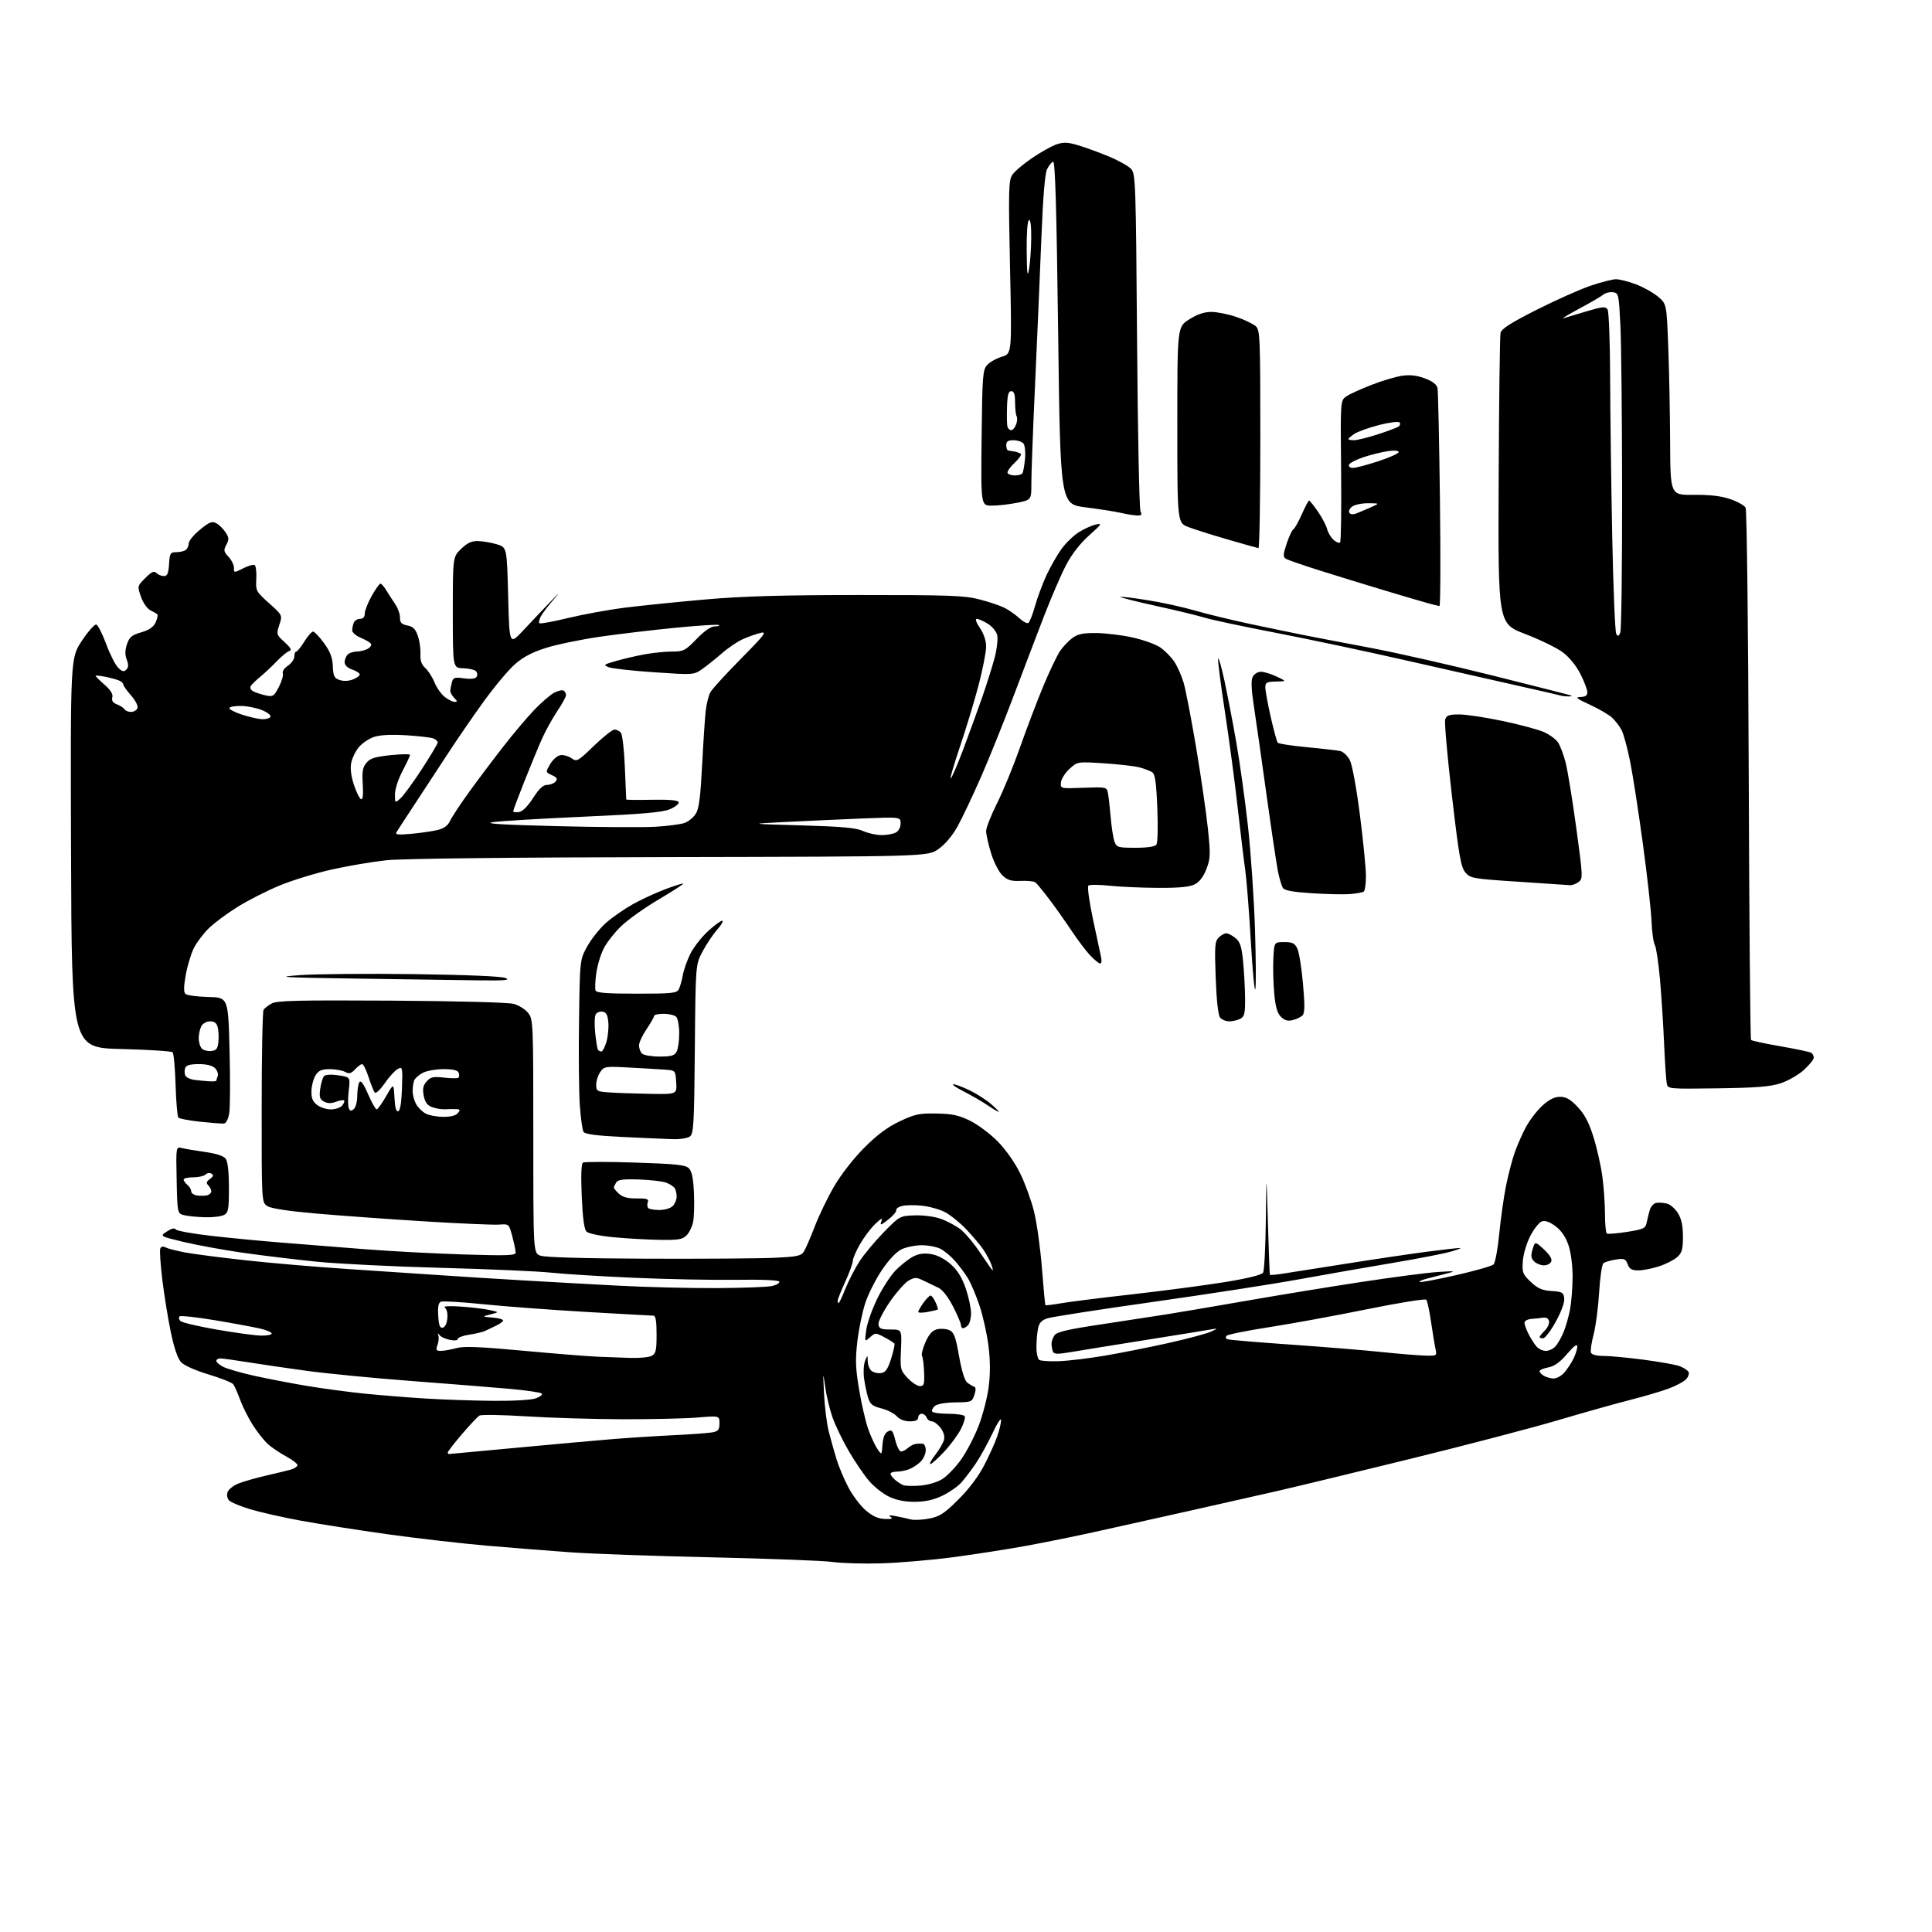 <?xml version="1.0" encoding="UTF-8" standalone="no"?>
<svg 
  version="1.1" 
  xmlns="http://www.w3.org/2000/svg" 
  xmlns:xlink="http://www.w3.org/1999/xlink" 
  xmlns:svg="http://www.w3.org/2000/svg"
  xmlns:rdf="http://www.w3.org/1999/02/22-rdf-syntax-ns#"
  xmlns:cc="http://creativecommons.org/ns#"
  xmlns:dc="http://purl.org/dc/elements/1.1/"
  viewBox="0 0 768 768"
  width="768"
  height="768"
>
<style>svg {background-color: white; }</style>"
<path stroke="none" fill="black" fill-rule="evenodd" d="M350.50,621.45C343.35,621.66 334.57,621.42 331.00,620.91C327.43,620.40 306.05,619.58 283.50,619.08C260.95,618.58 235.53,617.68 227.00,617.08C218.47,616.47 203.40,615.28 193.50,614.43C183.60,613.57 165.82,611.53 154.00,609.88C142.18,608.22 126.63,605.79 119.47,604.47C112.30,603.15 103.30,601.11 99.47,599.95C95.63,598.78 91.89,597.24 91.15,596.52C90.36,595.77 90.06,594.37 90.43,593.20C90.79,592.10 92.75,590.52 94.79,589.71C96.83,588.90 101.88,587.46 106.00,586.52C110.12,585.57 114.51,584.51 115.75,584.15C116.99,583.79 118.11,583.05 118.25,582.50C118.39,581.96 116.38,580.36 113.79,578.96C111.19,577.56 107.87,575.31 106.40,573.96C104.93,572.61 102.28,569.25 100.52,566.50C98.76,563.75 96.49,559.25 95.48,556.50C94.48,553.75 93.23,550.94 92.72,550.26C92.20,549.58 87.79,547.83 82.93,546.37C77.75,544.82 73.22,542.80 72.00,541.50C70.63,540.04 69.22,535.91 67.87,529.39C66.74,523.95 65.23,514.59 64.51,508.58C63.78,502.57 63.42,497.07 63.70,496.35C64.03,495.49 64.77,495.32 65.85,495.88C66.76,496.34 70.20,497.23 73.50,497.85C76.80,498.48 87.60,499.88 97.50,500.97C107.40,502.07 125.85,503.64 138.50,504.47C151.15,505.30 167.80,506.41 175.50,506.94C183.20,507.47 197.60,508.37 207.50,508.95C217.40,509.53 234.50,510.48 245.50,511.06C256.50,511.65 274.05,512.09 284.50,512.04C294.95,511.99 304.98,511.63 306.80,511.23C308.61,510.83 309.96,510.05 309.80,509.50C309.61,508.87 303.17,508.59 292.50,508.74C283.15,508.87 264.93,508.51 252.00,507.94C239.07,507.38 224.22,506.46 219.00,505.90C213.78,505.34 194.20,504.48 175.50,503.99C156.80,503.50 134.53,502.40 126.00,501.55C117.47,500.69 104.19,499.09 96.48,497.98C88.77,496.87 78.19,494.94 72.98,493.69C63.50,491.41 63.50,491.41 66.34,489.54C68.18,488.32 69.40,488.03 69.84,488.71C70.20,489.28 76.80,490.47 84.50,491.33C92.20,492.20 104.80,493.40 112.50,494.00C120.20,494.61 134.60,495.75 144.50,496.54C154.40,497.33 172.06,498.28 183.75,498.65C201.69,499.21 205.00,499.10 204.98,497.91C204.97,497.13 204.37,494.25 203.65,491.50C202.33,486.50 202.33,486.50 198.36,486.80C196.18,486.96 182.94,486.39 168.95,485.52C154.95,484.66 135.63,483.27 126.01,482.43C114.51,481.43 107.74,480.40 106.26,479.43C104.00,477.95 104.00,477.95 104.02,440.23C104.02,419.48 104.36,402.00 104.77,401.40C105.17,400.79 106.62,399.67 108.00,398.90C110.06,397.75 118.41,397.55 155.47,397.77C181.45,397.93 202.02,398.47 204.17,399.05C206.22,399.60 208.82,401.22 209.95,402.66C211.95,405.21 212.00,406.38 212.00,451.66C212.00,498.05 212.00,498.05 214.75,499.12C216.52,499.81 231.61,500.25 257.00,500.35C278.73,500.43 301.40,500.28 307.39,500.01C316.89,499.58 318.43,499.26 319.55,497.51C320.26,496.40 322.21,491.90 323.90,487.50C325.58,483.10 329.07,475.90 331.64,471.50C334.34,466.88 339.37,460.43 343.54,456.25C348.67,451.11 352.77,448.05 357.64,445.75C363.69,442.88 365.41,442.52 372.27,442.64C378.51,442.75 381.13,443.32 385.62,445.51C388.69,447.02 393.63,450.71 396.60,453.73C399.79,456.98 403.43,462.14 405.50,466.36C407.43,470.29 409.91,477.08 411.01,481.46C412.12,485.83 413.54,495.96 414.17,503.96C414.80,511.96 415.42,518.64 415.55,518.81C415.68,518.98 418.43,518.66 421.65,518.09C424.87,517.52 437.72,515.90 450.20,514.50C462.69,513.09 479.27,510.90 487.04,509.63C496.03,508.17 501.51,506.81 502.08,505.91C502.57,505.14 503.07,495.73 503.19,485.00C503.42,465.50 503.42,465.50 504.01,486.00C504.34,497.27 504.69,506.62 504.80,506.76C504.91,506.91 506.91,506.75 509.25,506.41C511.59,506.07 522.95,504.28 534.50,502.44C546.05,500.60 560.88,498.40 567.46,497.55C574.04,496.70 579.89,496.04 580.46,496.09C581.03,496.14 579.25,496.82 576.50,497.60C573.75,498.38 563.40,500.38 553.50,502.05C543.60,503.71 526.89,506.64 516.37,508.55C505.85,510.47 479.75,514.51 458.37,517.53C436.99,520.55 418.09,523.49 416.37,524.05C414.01,524.82 413.08,525.84 412.62,528.16C412.28,529.86 412.00,533.19 412.00,535.57C412.00,537.94 412.52,540.21 413.16,540.60C413.81,541.00 417.29,541.22 420.91,541.09C424.54,540.97 432.68,539.99 439.00,538.93C445.32,537.86 456.75,535.60 464.38,533.89C472.02,532.19 479.67,530.14 481.38,529.35C484.00,528.13 484.10,527.98 482.00,528.37C480.62,528.63 469.15,530.49 456.50,532.50C443.85,534.51 430.25,536.70 426.28,537.38C420.24,538.40 418.97,538.37 418.53,537.22C418.24,536.46 418.00,535.06 418.00,534.11C418.00,533.16 418.56,531.63 419.25,530.71C420.17,529.47 424.81,528.39 437.00,526.57C446.07,525.21 458.00,523.38 463.50,522.51C469.00,521.63 483.62,519.15 496.00,516.99C508.38,514.83 528.62,511.51 541.00,509.63C553.38,507.74 567.10,505.94 571.50,505.64C578.28,505.18 578.89,505.26 575.50,506.14C573.30,506.72 569.77,507.63 567.65,508.16C565.53,508.69 564.01,509.35 564.28,509.61C564.54,509.87 571.00,508.67 578.63,506.94C586.26,505.20 593.04,503.27 593.70,502.64C594.36,502.01 595.38,496.55 595.97,490.50C596.56,484.45 597.75,475.97 598.61,471.66C599.46,467.35 601.01,461.37 602.04,458.37C603.08,455.37 605.15,450.66 606.65,447.90C608.15,445.15 611.09,441.34 613.19,439.45C615.84,437.05 617.97,436.00 620.16,436.00C622.53,436.00 624.25,436.98 627.11,439.99C629.86,442.89 631.59,446.13 633.37,451.79C634.73,456.07 636.32,463.08 636.92,467.36C637.51,471.64 638.00,478.46 638.00,482.51C638.00,486.57 638.35,490.10 638.77,490.36C639.19,490.62 642.81,490.32 646.81,489.69C653.38,488.65 654.12,488.30 654.57,486.02C654.85,484.64 655.40,482.38 655.81,481.01C656.21,479.64 657.36,478.36 658.35,478.17C659.34,477.98 661.26,478.10 662.61,478.44C663.96,478.78 665.95,480.50 667.03,482.28C668.41,484.54 668.99,487.30 669.00,491.58C669.00,496.61 668.61,498.00 666.75,499.69C665.51,500.81 662.28,502.47 659.57,503.36C656.86,504.26 653.14,505.00 651.30,505.00C648.67,505.00 647.75,504.48 647.02,502.56C646.20,500.39 645.66,500.18 642.30,500.69C640.21,501.02 638.01,501.66 637.40,502.13C636.80,502.61 636.02,507.83 635.68,513.75C635.33,519.66 634.35,527.17 633.49,530.44C632.63,533.70 632.16,536.96 632.43,537.69C632.75,538.50 634.64,539.00 637.42,539.00C639.88,539.00 647.08,539.68 653.41,540.51C659.74,541.34 666.16,542.49 667.69,543.07C669.21,543.65 670.78,544.65 671.18,545.29C671.57,545.93 671.19,547.24 670.31,548.21C669.44,549.17 666.33,550.86 663.39,551.95C660.46,553.05 653.51,555.10 647.96,556.51C642.40,557.92 629.45,561.56 619.18,564.60C608.90,567.64 582.50,574.55 560.50,579.95C538.50,585.36 514.42,591.17 507.00,592.87C499.57,594.57 483.60,598.17 471.50,600.88C459.40,603.58 443.20,607.20 435.50,608.90C427.80,610.61 415.43,613.12 408.00,614.48C400.57,615.84 387.52,617.87 379.00,619.00C370.48,620.13 357.65,621.23 350.50,621.45zM369.39,603.65C373.59,602.82 375.38,601.65 380.97,596.08C385.12,591.96 388.95,586.89 391.22,582.50C393.21,578.65 395.55,573.48 396.41,571.00C397.27,568.52 397.96,565.60 397.95,564.50C397.94,563.40 396.41,565.73 394.56,569.69C392.70,573.64 389.73,579.04 387.94,581.69C386.16,584.33 383.53,587.79 382.10,589.38C380.67,590.96 377.25,593.32 374.50,594.62C371.01,596.27 367.71,596.98 363.57,596.99C359.58,597.00 356.22,596.32 353.32,594.91C350.95,593.76 347.41,590.97 345.47,588.69C343.52,586.42 339.93,581.14 337.47,576.95C335.02,572.77 332.08,566.68 330.93,563.42C329.79,560.16 328.46,554.58 327.98,551.00C327.18,545.10 327.14,545.38 327.56,554.00C327.82,559.23 328.66,565.98 329.43,569.00C330.20,572.02 331.59,576.98 332.51,580.00C333.43,583.02 335.58,588.12 337.28,591.33C338.97,594.53 342.07,598.62 344.17,600.41C346.88,602.73 349.07,603.71 351.74,603.81C354.50,603.91 355.10,603.69 354.00,602.97C352.96,602.30 353.57,602.21 356.00,602.67C357.93,603.03 360.61,603.62 361.97,603.98C363.32,604.33 366.67,604.19 369.39,603.65zM365.77,590.55C368.79,590.32 372.53,589.22 374.52,587.99C376.44,586.80 379.80,583.33 381.98,580.28C384.17,577.23 387.33,571.17 389.01,566.82C390.69,562.47 392.50,555.46 393.03,551.24C393.69,546.09 393.66,540.78 392.94,535.04C392.36,530.34 390.75,523.12 389.37,519.00C387.98,514.88 385.89,509.95 384.72,508.05C383.55,506.16 381.27,503.10 379.65,501.25C378.03,499.41 375.44,497.25 373.90,496.45C372.36,495.65 369.01,495.00 366.45,495.00C363.89,495.00 360.29,495.72 358.44,496.59C356.34,497.59 353.41,500.67 350.59,504.84C348.12,508.50 345.15,514.39 343.98,517.92C342.82,521.45 341.39,528.31 340.82,533.16C339.96,540.42 340.08,543.82 341.48,552.24C342.42,557.89 344.03,564.92 345.06,567.88C346.09,570.84 347.74,574.44 348.72,575.88C350.50,578.50 350.50,578.50 350.81,574.25C351.02,571.38 351.71,569.69 352.94,569.03C354.54,568.18 354.92,568.63 355.90,572.52C356.52,574.99 357.55,577.00 358.19,577.00C358.82,577.00 360.05,576.37 360.92,575.59C361.79,574.81 363.18,574.09 364.00,573.97C364.82,573.86 366.06,573.82 366.75,573.88C367.44,573.95 368.00,575.12 368.00,576.50C368.00,577.88 367.08,579.92 365.96,581.04C364.84,582.16 362.78,583.51 361.39,584.04C360.01,584.57 357.77,585.00 356.43,585.00C355.10,585.00 354.00,585.38 354.00,585.85C354.00,586.31 354.79,587.38 355.75,588.21C356.71,589.05 358.18,590.01 359.00,590.35C359.82,590.69 362.87,590.78 365.77,590.55zM369.82,582.00C369.32,582.00 370.22,580.31 371.83,578.25C373.44,576.19 374.99,573.49 375.28,572.26C375.60,570.89 375.04,569.05 373.83,567.51C372.74,566.13 371.20,565.00 370.40,565.00C369.59,565.00 368.68,564.33 368.36,563.50C368.05,562.67 367.16,562.00 366.39,562.00C365.63,562.00 365.00,562.67 365.00,563.50C365.00,564.53 363.96,565.00 361.65,565.00C359.56,565.00 357.62,564.24 356.47,562.97C355.46,561.85 352.71,560.45 350.36,559.86C346.84,558.97 345.91,558.23 345.10,555.64C344.55,553.91 343.83,550.48 343.49,548.00C343.14,545.52 343.32,542.38 343.87,541.00C344.87,538.50 344.87,538.50 344.94,541.13C344.97,542.57 345.65,544.29 346.44,544.95C347.24,545.61 348.93,546.01 350.19,545.83C352.01,545.57 352.87,544.34 354.23,540.11C355.17,537.15 355.77,534.45 355.56,534.11C355.34,533.78 353.55,532.64 351.58,531.59C348.06,529.72 347.97,529.72 345.85,531.59C343.70,533.50 343.70,533.50 344.34,528.72C344.68,526.09 346.66,520.47 348.73,516.22C350.80,511.98 354.16,506.84 356.19,504.81C358.23,502.77 361.31,500.37 363.04,499.48C365.27,498.33 367.35,498.05 370.21,498.53C372.72,498.96 375.66,500.50 378.04,502.66C380.70,505.06 382.47,507.94 383.92,512.24C385.07,515.62 386.00,520.01 386.00,521.99C386.00,523.98 385.46,526.14 384.80,526.80C384.14,527.46 383.24,528.00 382.80,528.00C382.36,528.00 382.00,527.44 382.00,526.75C382.00,526.06 380.58,522.72 378.84,519.33C376.91,515.58 374.66,512.69 373.09,511.94C371.66,511.27 369.03,510.00 367.22,509.12C364.28,507.68 363.68,507.67 361.22,509.04C359.73,509.88 356.35,513.70 353.71,517.52C351.03,521.43 349.05,525.36 349.21,526.49C349.45,528.16 350.26,528.50 354.00,528.50C358.50,528.50 358.50,528.50 358.15,536.54C357.81,544.30 357.90,544.69 360.80,547.79C362.45,549.55 364.65,551.00 365.68,551.00C367.31,551.00 367.53,550.29 367.35,545.51C367.23,542.50 366.86,539.58 366.52,539.03C366.18,538.47 366.79,536.01 367.88,533.55C369.29,530.35 370.61,528.89 372.50,528.41C373.96,528.05 376.15,528.20 377.37,528.76C379.23,529.61 379.87,531.30 381.25,539.12C382.34,545.26 383.49,548.88 384.60,549.69C385.52,550.37 386.74,551.08 387.29,551.26C387.96,551.49 387.97,552.58 387.33,554.50C386.40,557.30 386.13,557.40 379.81,557.47C375.89,557.51 372.61,558.08 371.64,558.88C370.75,559.62 370.27,560.63 370.57,561.11C370.87,561.60 373.76,562.00 377.00,562.00C380.24,562.00 383.15,562.43 383.48,562.97C383.81,563.50 383.12,565.81 381.95,568.11C380.77,570.40 377.77,574.47 375.27,577.14C372.77,579.81 370.32,582.00 369.82,582.00zM178.44,578.00C178.69,578.00 190.72,576.88 205.19,575.52C219.66,574.16 236.90,572.61 243.50,572.07C250.10,571.54 261.12,570.83 268.00,570.50C274.88,570.17 281.74,569.66 283.25,569.37C285.53,568.93 286.00,568.32 286.00,565.80C286.00,562.76 286.00,562.76 277.26,563.49C272.46,563.89 259.07,564.20 247.51,564.17C235.96,564.14 218.73,563.62 209.22,563.02C199.72,562.42 191.34,562.28 190.60,562.71C189.85,563.15 186.72,566.48 183.62,570.11C180.53,573.75 178.00,577.01 178.00,577.36C178.00,577.71 178.20,578.00 178.44,578.00zM195.60,556.85C203.86,556.94 211.04,556.53 212.93,555.88C214.70,555.26 215.78,554.39 215.33,553.95C214.87,553.51 209.10,552.66 202.50,552.08C195.90,551.49 178.35,550.09 163.50,548.96C148.65,547.84 129.97,546.02 122.00,544.94C114.03,543.85 103.39,542.29 98.38,541.48C93.36,540.67 88.52,540.00 87.63,540.00C86.73,540.00 86.00,540.44 86.00,540.97C86.00,541.51 87.24,542.58 88.75,543.35C90.26,544.12 95.78,545.71 101.00,546.88C106.22,548.04 115.67,549.86 122.00,550.92C128.32,551.98 138.68,553.36 145.00,554.00C151.32,554.63 162.12,555.50 169.00,555.93C175.88,556.36 187.85,556.77 195.60,556.85zM617.58,547.97C618.72,547.99 620.58,546.99 621.71,545.75C622.84,544.51 624.49,542.06 625.38,540.30C626.27,538.54 627.00,536.29 626.99,535.30C626.99,534.04 625.77,534.92 622.95,538.21C620.09,541.54 617.89,543.12 615.45,543.57C613.55,543.93 612.00,544.60 612.00,545.06C612.00,545.52 612.79,546.36 613.75,546.92C614.71,547.48 616.43,547.95 617.58,547.97zM250.82,539.80C254.29,539.91 258.00,539.53 259.07,538.96C260.71,538.08 261.00,536.82 261.00,530.46C261.00,525.16 260.64,523.00 259.75,522.99C259.06,522.99 247.03,522.32 233.00,521.51C218.97,520.69 200.58,519.32 192.12,518.45C183.67,517.59 176.11,517.13 175.32,517.43C174.29,517.83 173.98,519.37 174.20,523.01C174.43,526.85 174.86,527.98 176.00,527.77C176.90,527.60 177.63,526.13 177.82,524.10C178.02,522.08 177.61,520.34 176.82,519.80C176.00,519.23 178.34,519.07 183.00,519.38C187.12,519.65 192.30,520.26 194.50,520.73C198.50,521.59 198.50,521.59 195.00,522.49C191.50,523.38 191.50,523.38 195.75,523.75C198.09,523.95 200.00,524.46 200.00,524.89C200.00,525.31 198.76,526.24 197.25,526.95C195.74,527.65 193.78,528.59 192.90,529.03C192.02,529.47 189.20,530.15 186.65,530.53C184.09,530.91 182.00,531.68 182.00,532.24C182.00,532.84 180.71,532.99 178.80,532.61C177.04,532.26 175.21,531.41 174.72,530.73C174.09,529.84 173.97,529.91 174.28,531.00C174.52,531.83 174.34,533.51 173.88,534.75C173.18,536.66 173.39,537.00 175.27,536.99C176.50,536.99 179.24,536.50 181.38,535.91C184.36,535.08 190.50,535.32 207.88,536.93C220.32,538.08 233.65,539.15 237.50,539.31C241.35,539.48 247.34,539.70 250.82,539.80zM566.37,538.87C571.18,539.00 571.23,538.97 570.63,536.25C570.30,534.74 569.51,529.90 568.87,525.50C568.23,521.10 567.37,517.12 566.96,516.65C566.55,516.19 555.92,517.90 543.35,520.46C530.78,523.01 513.31,526.21 504.53,527.57C495.75,528.93 488.14,530.46 487.62,530.98C487.02,531.58 487.19,532.10 488.08,532.40C488.86,532.65 500.07,533.59 513.00,534.49C525.92,535.39 542.12,536.71 549.00,537.43C555.88,538.15 563.69,538.79 566.37,538.87zM614.50,537.00C615.70,537.00 617.42,536.20 618.31,535.21C619.20,534.23 620.63,531.73 621.50,529.66C622.36,527.59 623.53,523.55 624.09,520.70C624.64,517.84 625.11,512.01 625.13,507.75C625.15,503.17 624.49,497.98 623.52,495.07C622.43,491.78 620.75,489.28 618.43,487.51C616.11,485.75 614.31,485.09 612.96,485.51C611.86,485.86 609.77,488.48 608.31,491.32C606.81,494.25 605.52,498.63 605.34,501.39C605.04,505.87 605.31,506.56 608.52,509.59C611.30,512.20 613.01,512.95 616.76,513.20C621.04,513.47 621.53,513.76 621.80,516.12C621.99,517.71 620.67,521.34 618.46,525.37C616.46,529.02 614.18,532.00 613.41,532.00C612.63,532.00 612.00,531.77 612.00,531.50C612.00,531.23 612.93,530.07 614.06,528.94C615.20,527.80 615.97,526.12 615.77,525.19C615.56,524.16 614.66,523.61 613.46,523.79C612.38,523.96 610.26,524.18 608.75,524.29C607.24,524.41 606.00,525.08 606.00,525.80C606.00,526.51 606.73,528.54 607.62,530.30C608.51,532.06 609.93,534.29 610.78,535.25C611.62,536.21 613.30,537.00 614.50,537.00zM103.75,530.92C106.09,530.97 108.00,530.60 108.00,530.12C108.00,529.63 106.09,528.77 103.75,528.21C101.41,527.64 93.34,526.14 85.80,524.87C78.27,523.60 71.77,522.89 71.37,523.30C70.96,523.70 71.13,524.53 71.73,525.13C72.33,525.73 78.82,527.26 86.16,528.53C93.50,529.81 101.41,530.88 103.75,530.92zM368.75,521.52C366.69,521.91 365.00,521.90 365.00,521.52C365.00,521.13 365.93,519.50 367.07,517.90C368.21,516.31 369.48,515.00 369.91,515.00C370.33,515.00 371.22,516.18 371.88,517.63C372.54,519.08 372.95,520.39 372.79,520.54C372.63,520.69 370.81,521.14 368.75,521.52zM333.38,518.00C333.59,518.00 334.81,515.41 336.08,512.25C337.35,509.09 339.84,504.25 341.60,501.50C343.36,498.75 347.70,493.54 351.23,489.92C357.62,483.38 357.70,483.34 363.58,483.13C366.95,483.01 371.41,483.59 373.93,484.48C376.37,485.34 379.88,487.20 381.73,488.61C383.59,490.02 387.17,494.29 389.70,498.09C392.23,501.89 394.44,505.00 394.62,505.00C394.80,505.00 394.50,503.82 393.95,502.37C393.40,500.92 391.99,498.34 390.82,496.62C389.65,494.90 386.62,491.33 384.10,488.67C381.57,486.01 377.76,482.94 375.62,481.83C373.49,480.73 369.37,479.58 366.46,479.28C363.56,478.98 360.02,479.03 358.59,479.39C357.17,479.74 356.12,480.51 356.26,481.09C356.39,481.67 354.95,483.35 353.06,484.82C350.06,487.15 349.72,487.24 350.37,485.50C350.96,483.96 350.41,484.18 347.96,486.50C346.22,488.15 343.50,491.75 341.91,494.50C340.32,497.25 339.01,500.28 339.01,501.22C339.00,502.17 337.65,505.90 336.00,509.50C334.35,513.10 333.00,516.49 333.00,517.03C333.00,517.56 333.17,518.00 333.38,518.00zM613.75,503.00C612.47,503.00 610.71,502.28 609.84,501.41C608.57,500.15 608.45,499.15 609.23,496.62C610.21,493.42 610.21,493.42 613.73,496.65C615.99,498.72 617.05,500.44 616.66,501.44C616.33,502.30 615.02,503.00 613.75,503.00zM262.25,492.86C257.44,492.79 249.22,492.32 244.00,491.83C238.48,491.31 233.93,490.36 233.15,489.58C232.22,488.65 231.63,484.23 231.25,475.52C230.89,467.13 231.06,462.58 231.75,462.15C232.33,461.79 241.67,461.79 252.50,462.14C268.85,462.67 272.49,463.06 273.85,464.42C275.02,465.59 275.59,468.35 275.85,474.05C276.05,478.45 275.92,483.64 275.55,485.58C275.19,487.52 274.01,489.99 272.94,491.06C271.29,492.71 269.70,492.98 262.25,492.86zM81.82,483.88C78.89,483.82 75.15,483.48 73.50,483.12C70.50,482.48 70.50,482.48 70.22,469.13C69.94,455.77 69.94,455.77 72.33,456.37C73.65,456.70 77.82,457.41 81.60,457.94C86.10,458.58 88.90,459.51 89.73,460.65C90.55,461.77 91.00,465.84 91.00,472.16C91.00,480.80 90.78,482.05 89.07,482.96C88.00,483.53 84.74,483.95 81.82,483.88zM261.99,481.00C264.17,481.00 266.54,480.32 267.43,479.43C268.29,478.56 268.99,476.88 268.98,475.68C268.98,474.48 268.63,472.97 268.21,472.31C267.80,471.66 266.29,470.68 264.86,470.14C263.42,469.59 258.57,469.02 254.06,468.87C247.75,468.65 245.66,468.92 244.95,470.04C244.45,470.84 244.02,471.77 244.02,472.10C244.01,472.42 244.94,473.54 246.08,474.57C247.55,475.90 249.61,476.44 253.12,476.40C257.01,476.35 257.97,476.65 257.54,477.76C257.24,478.54 257.25,479.59 257.56,480.09C257.87,480.59 259.86,481.00 261.99,481.00zM82.25,475.17C83.21,474.95 84.00,474.23 84.00,473.58C84.00,472.93 83.46,471.86 82.80,471.20C81.88,470.28 82.02,469.70 83.46,468.66C84.83,467.65 84.99,467.11 84.06,466.54C83.38,466.12 82.32,466.28 81.71,466.89C81.10,467.50 78.89,468.00 76.80,468.00C74.71,468.00 73.00,468.39 73.00,468.88C73.00,469.36 73.67,470.32 74.50,471.00C75.33,471.68 76.00,472.83 76.00,473.55C76.00,474.27 77.01,475.02 78.25,475.21C79.49,475.41 81.29,475.38 82.25,475.17zM267.56,452.84C264.78,452.76 255.81,452.36 247.63,451.97C237.15,451.46 232.53,450.86 231.96,449.94C231.52,449.23 230.86,444.56 230.50,439.57C230.13,434.58 229.98,419.48 230.17,406.00C230.50,381.50 230.50,381.50 233.47,376.14C235.10,373.20 238.47,369.00 240.95,366.81C243.43,364.63 248.19,361.32 251.51,359.46C254.83,357.60 260.63,354.92 264.40,353.50C268.17,352.08 271.40,351.07 271.59,351.25C271.77,351.44 267.40,354.26 261.88,357.52C256.36,360.78 249.67,365.54 247.02,368.08C244.36,370.62 241.20,374.65 239.99,377.03C238.77,379.41 237.44,383.86 237.02,386.93C236.60,389.99 236.48,393.06 236.74,393.75C237.09,394.68 241.31,395.00 253.07,395.00C267.16,395.00 269.03,394.81 269.83,393.25C270.33,392.29 271.06,389.72 271.45,387.56C271.84,385.39 273.21,381.54 274.49,379.02C275.77,376.49 278.88,372.53 281.39,370.21C283.90,367.89 286.46,366.00 287.08,366.00C287.70,366.00 286.81,367.59 285.10,369.54C283.39,371.48 280.76,375.42 279.25,378.29C276.50,383.50 276.50,383.50 276.21,417.00C275.95,446.74 275.73,450.64 274.27,451.75C273.36,452.44 270.34,452.93 267.56,452.84zM88.98,446.62C88.17,446.69 83.94,446.37 79.58,445.91C75.23,445.44 71.33,444.71 70.92,444.28C70.51,443.85 70.00,438.01 69.80,431.29C69.59,424.58 69.06,418.73 68.62,418.29C68.19,417.86 58.98,417.27 48.17,417.00C28.50,416.50 28.50,416.50 28.24,339.04C27.99,261.58 27.99,261.58 32.55,254.72C35.05,250.95 37.64,248.05 38.30,248.27C38.95,248.48 40.71,251.97 42.20,256.01C43.69,260.05 45.83,264.27 46.94,265.39C48.55,266.99 49.24,267.16 50.20,266.20C51.11,265.29 51.15,264.25 50.38,262.21C49.64,260.24 49.67,258.46 50.48,256.06C51.43,253.24 52.38,252.45 56.14,251.36C59.35,250.42 61.01,249.27 61.87,247.39C62.53,245.93 62.84,244.51 62.56,244.22C62.27,243.94 61.01,243.20 59.77,242.58C58.48,241.94 56.87,239.63 56.03,237.22C54.56,232.99 54.56,232.98 57.76,229.78C60.28,227.26 61.23,226.83 62.18,227.78C62.85,228.45 64.19,229.00 65.15,229.00C66.52,229.00 66.96,227.99 67.20,224.25C67.47,219.93 67.73,219.50 70.00,219.50C71.38,219.50 73.06,219.14 73.75,218.69C74.44,218.25 75.00,217.06 75.00,216.06C75.00,215.06 77.01,212.59 79.48,210.57C83.24,207.49 84.28,207.08 85.98,207.99C87.09,208.58 88.74,210.20 89.64,211.58C91.05,213.72 91.10,214.45 89.97,216.55C88.81,218.73 88.91,219.27 90.83,221.32C92.02,222.59 93.00,224.56 93.00,225.71C93.00,227.77 93.02,227.77 96.65,225.92C98.65,224.90 100.71,224.32 101.22,224.63C101.72,224.95 102.02,227.41 101.88,230.10C101.62,234.87 101.76,235.12 106.96,239.78C112.30,244.57 112.30,244.57 111.04,248.38C109.81,252.11 109.86,252.28 113.13,255.27C115.64,257.56 116.11,258.45 115.00,258.79C114.17,259.03 111.92,260.88 110.00,262.89C108.08,264.89 105.13,267.66 103.46,269.03C101.78,270.40 100.08,272.06 99.68,272.71C99.25,273.40 99.69,274.29 100.72,274.83C101.70,275.34 103.91,276.06 105.62,276.43C108.51,277.05 108.90,276.80 110.85,273.07C112.00,270.85 112.71,268.42 112.42,267.66C112.13,266.90 113.02,265.56 114.45,264.62C115.85,263.71 117.00,262.06 117.00,260.98C117.00,259.89 117.34,259.00 117.76,259.00C118.18,259.00 119.64,257.20 121.00,255.00C122.36,252.80 123.93,251.03 124.49,251.06C125.04,251.10 126.99,253.16 128.80,255.65C131.27,259.03 132.15,261.34 132.30,264.81C132.47,268.78 132.87,269.58 135.00,270.31C136.53,270.84 138.57,270.76 140.25,270.11C141.76,269.53 143.00,268.63 143.00,268.12C143.00,267.61 141.65,266.73 140.00,266.15C138.12,265.50 137.00,264.41 137.00,263.25C137.00,262.23 137.54,260.86 138.20,260.20C138.86,259.54 140.46,259.00 141.77,259.00C143.07,259.00 145.01,258.53 146.09,257.95C147.17,257.37 147.79,256.47 147.46,255.93C147.13,255.40 145.32,254.32 143.43,253.54C141.54,252.75 140.00,251.44 140.00,250.63C140.00,249.82 140.27,248.45 140.61,247.58C140.94,246.71 142.07,246.00 143.11,246.00C144.36,246.00 145.00,245.29 145.00,243.90C145.00,242.74 146.24,239.59 147.75,236.90C149.26,234.21 150.83,232.00 151.23,232.00C151.63,232.00 152.70,233.24 153.62,234.75C154.54,236.26 156.12,238.72 157.14,240.21C158.16,241.70 159.00,244.07 159.00,245.48C159.00,247.53 159.60,248.17 161.96,248.64C164.26,249.10 165.19,250.05 166.13,252.87C166.80,254.87 167.25,258.11 167.14,260.07C167.00,262.62 167.55,264.19 169.08,265.57C170.25,266.63 171.89,269.20 172.72,271.27C173.55,273.34 175.37,275.93 176.75,277.02C178.14,278.11 179.92,279.00 180.71,279.00C181.90,279.00 181.87,278.73 180.57,277.43C179.71,276.56 179.01,275.33 179.01,274.68C179.02,274.03 179.29,272.50 179.62,271.28C180.15,269.31 180.68,269.13 184.48,269.65C187.29,270.04 188.99,269.83 189.48,269.03C189.89,268.37 189.76,267.36 189.19,266.79C188.62,266.22 186.31,265.70 184.07,265.64C180.00,265.53 180.00,265.53 180.00,243.46C180.00,221.39 180.00,221.39 183.30,218.20C185.77,215.80 187.46,215.02 190.05,215.08C191.95,215.12 195.30,215.70 197.50,216.36C201.50,217.56 201.50,217.56 202.00,237.03C202.50,256.50 202.50,256.50 208.00,250.60C211.03,247.35 215.93,242.18 218.90,239.10C222.37,235.51 222.86,235.15 220.27,238.11C218.04,240.64 215.69,243.71 215.03,244.94C214.38,246.17 214.09,247.43 214.41,247.74C214.72,248.06 219.82,247.13 225.74,245.69C231.66,244.25 241.90,242.38 248.50,241.55C255.10,240.72 269.50,239.25 280.50,238.29C295.40,236.99 310.95,236.54 341.50,236.53C377.23,236.51 383.37,236.73 389.29,238.25C393.02,239.21 397.52,240.72 399.29,241.61C401.06,242.50 403.70,244.35 405.17,245.72C406.64,247.10 408.26,247.96 408.78,247.64C409.30,247.32 410.51,244.23 411.48,240.78C412.45,237.32 414.54,231.75 416.12,228.39C417.71,225.04 420.35,220.43 422.00,218.16C423.64,215.89 426.68,212.96 428.74,211.63C430.81,210.31 433.85,208.92 435.50,208.54C438.27,207.92 438.06,208.25 432.90,212.87C429.30,216.10 426.04,220.31 423.75,224.69C421.79,228.44 417.85,237.57 414.98,245.00C412.12,252.43 406.64,266.82 402.80,277.00C398.96,287.18 393.16,301.57 389.90,309.00C386.64,316.43 382.47,325.20 380.65,328.50C378.58,332.22 375.71,335.64 373.07,337.50C368.83,340.50 368.83,340.50 266.16,340.70C201.81,340.83 159.78,341.30 153.54,341.97C148.05,342.56 138.38,344.20 132.04,345.61C125.69,347.02 116.37,349.87 111.33,351.94C106.28,354.01 98.66,357.87 94.39,360.54C90.12,363.20 84.93,367.07 82.85,369.15C80.78,371.22 78.19,374.67 77.09,376.82C76.00,378.97 74.55,383.72 73.87,387.38C73.03,391.99 72.97,394.37 73.68,395.08C74.25,395.65 78.32,396.21 82.71,396.31C90.71,396.50 90.71,396.50 91.25,417.50C91.55,429.05 91.49,440.30 91.13,442.49C90.72,444.95 89.90,446.53 88.98,446.62zM176.13,443.96C179.06,443.99 181.21,443.45 182.00,442.50C183.03,441.26 182.92,440.98 181.37,440.89C180.34,440.84 178.36,440.86 176.96,440.95C175.56,441.04 173.22,440.65 171.76,440.10C169.81,439.36 168.93,438.14 168.43,435.51C167.92,432.75 168.19,431.44 169.63,429.85C171.22,428.09 172.26,427.87 176.59,428.38C179.39,428.71 181.95,428.72 182.27,428.39C182.60,428.07 182.62,427.17 182.32,426.40C181.95,425.44 180.09,425.00 176.34,425.00C173.35,425.00 169.63,425.66 168.07,426.46C166.52,427.27 164.96,428.65 164.62,429.54C164.28,430.44 164.02,432.36 164.04,433.83C164.05,435.30 164.67,437.58 165.40,438.89C166.12,440.20 167.80,441.88 169.11,442.60C170.42,443.33 173.58,443.95 176.13,443.96zM140.62,440.90C141.38,440.27 142.01,437.90 142.02,435.63C142.02,433.36 142.40,430.91 142.86,430.19C143.43,429.30 144.51,430.78 146.32,434.94C147.76,438.27 149.29,440.99 149.72,440.99C150.15,440.98 151.85,438.62 153.50,435.74C156.50,430.50 156.50,430.50 156.80,436.32C157.01,440.29 157.48,442.01 158.30,441.74C159.08,441.48 159.60,438.28 159.79,432.61C160.07,424.15 160.02,423.92 158.08,424.96C156.98,425.55 154.66,428.09 152.93,430.61C151.20,433.12 149.43,434.80 149.01,434.34C148.59,433.88 147.48,431.14 146.54,428.25C145.61,425.36 144.44,423.00 143.96,423.00C143.47,423.00 142.20,423.94 141.13,425.09C139.56,426.78 138.81,426.97 137.16,426.09C136.04,425.49 133.31,425.00 131.09,425.00C127.94,425.00 126.70,425.52 125.50,427.36C124.65,428.66 123.89,431.43 123.81,433.52C123.70,436.37 124.23,437.77 125.94,439.15C127.20,440.17 129.69,441.00 131.49,441.00C133.29,441.00 135.32,440.31 136.02,439.48C136.72,438.64 137.06,437.72 136.78,437.45C136.50,437.17 135.06,437.41 133.57,437.97C131.68,438.69 130.25,438.67 128.82,437.90C127.10,436.99 126.85,436.13 127.30,432.78C127.60,430.57 128.29,428.31 128.85,427.75C129.44,427.16 131.75,427.04 134.55,427.46C139.26,428.16 139.26,428.16 138.63,433.50C138.28,436.44 138.28,439.56 138.62,440.45C139.09,441.69 139.55,441.79 140.62,440.90zM396.98,441.97C396.70,441.99 394.69,440.80 392.53,439.33C390.37,437.86 386.10,435.39 383.05,433.84C380.00,432.29 378.18,431.02 379.00,431.02C379.82,431.02 382.75,432.11 385.50,433.45C388.25,434.78 392.07,437.24 394.00,438.91C395.93,440.58 397.27,441.96 396.98,441.97zM258.30,434.82C269.11,435.00 269.11,435.00 268.80,430.25C268.50,425.50 268.50,425.50 264.50,425.22C262.30,425.06 255.94,424.68 250.37,424.38C240.61,423.84 240.18,423.90 238.62,426.13C237.73,427.40 237.00,429.67 237.00,431.17C237.00,433.74 237.29,433.92 242.25,434.26C245.14,434.46 252.36,434.71 258.30,434.82zM682.76,432.63C663.11,432.90 663.01,432.89 662.56,430.70C662.31,429.49 661.84,422.43 661.51,415.00C661.19,407.57 660.46,396.12 659.89,389.55C659.32,382.98 658.39,376.74 657.83,375.67C657.26,374.61 656.66,370.31 656.50,366.12C656.33,361.93 654.80,348.15 653.08,335.50C651.36,322.85 649.08,308.12 648.01,302.76C646.94,297.40 645.41,291.78 644.63,290.26C643.84,288.74 642.13,286.52 640.85,285.31C639.56,284.11 635.58,281.78 632.00,280.14C626.73,277.71 626.02,277.13 628.25,277.07C630.22,277.02 631.00,276.48 631.00,275.18C631.00,274.18 629.76,270.92 628.25,267.94C626.60,264.67 623.81,261.24 621.26,259.32C618.93,257.57 612.18,254.28 606.26,252.01C595.50,247.89 595.50,247.89 595.74,191.19C595.87,160.01 596.21,133.52 596.49,132.32C596.87,130.70 600.53,128.36 610.75,123.19C618.31,119.37 627.95,115.06 632.17,113.62C636.39,112.18 640.98,111.00 642.38,111.00C643.78,111.00 647.31,111.89 650.23,112.99C653.15,114.08 657.11,116.28 659.02,117.88C662.50,120.78 662.50,120.78 663.15,137.64C663.51,146.91 663.85,164.02 663.90,175.66C664.00,196.82 664.00,196.82 673.25,196.71C679.70,196.64 684.09,197.15 687.76,198.39C690.65,199.37 693.42,200.92 693.91,201.83C694.40,202.76 694.95,249.89 695.15,308.17C695.34,365.73 695.76,413.09 696.07,413.41C696.39,413.72 701.67,414.86 707.81,415.92C713.95,416.99 719.43,418.15 719.99,418.49C720.54,418.84 721.00,419.71 721.00,420.44C721.00,421.17 719.23,423.37 717.06,425.33C714.89,427.29 710.73,429.67 707.81,430.62C703.65,431.98 698.21,432.41 682.76,432.63zM83.25,429.84C84.76,429.93 86.00,429.81 86.00,429.58C86.00,429.35 86.25,428.51 86.56,427.71C86.86,426.91 86.38,425.52 85.49,424.63C84.43,423.57 82.16,423.00 79.04,423.00C75.67,423.00 74.04,423.45 73.64,424.50C73.32,425.32 73.31,426.65 73.62,427.44C73.92,428.24 75.59,429.06 77.34,429.28C79.08,429.50 81.74,429.75 83.25,429.84zM262.16,420.00C266.84,420.00 268.13,419.63 268.96,418.07C269.53,417.00 270.00,413.72 270.00,410.77C270.00,407.81 269.46,404.86 268.80,404.20C268.14,403.54 265.89,403.00 263.80,403.00C261.71,403.00 260.00,403.38 260.00,403.85C260.00,404.32 258.66,406.68 257.02,409.10C255.38,411.52 254.03,414.42 254.02,415.55C254.01,416.68 254.54,418.14 255.20,418.80C255.86,419.46 258.99,420.00 262.16,420.00zM83.99,417.79C86.04,417.55 86.56,416.88 86.82,414.11C87.00,412.25 86.88,409.66 86.55,408.36C86.13,406.68 85.25,406.00 83.52,406.00C82.12,406.00 80.63,406.83 80.04,407.93C79.47,409.00 79.00,411.16 79.00,412.73C79.00,414.31 79.56,416.16 80.24,416.84C80.93,417.53 82.61,417.95 83.99,417.79zM239.02,418.00C239.51,418.00 240.42,416.31 241.04,414.25C241.65,412.19 242.01,408.70 241.83,406.51C241.59,403.55 241.01,402.42 239.62,402.16C238.59,401.96 237.34,402.41 236.85,403.15C236.35,403.89 236.24,407.20 236.59,410.50C236.94,413.80 237.43,416.84 237.67,417.25C237.92,417.66 238.52,418.00 239.02,418.00zM488.69,406.00C487.34,406.00 485.69,405.34 485.02,404.52C484.24,403.59 483.60,397.82 483.26,388.73C482.79,376.11 482.92,374.22 484.43,372.71C485.37,371.77 486.74,371.00 487.46,371.00C488.19,371.00 489.82,371.84 491.09,372.87C492.96,374.39 493.54,376.14 494.14,382.12C494.54,386.18 494.90,392.75 494.94,396.71C494.99,402.86 494.71,404.08 493.07,404.96C492.00,405.53 490.03,406.00 488.69,406.00zM513.84,405.52C511.90,406.00 510.63,405.63 509.18,404.18C507.72,402.72 507.01,400.22 506.52,394.84C506.15,390.80 506.00,384.57 506.18,381.00C506.50,374.50 506.50,374.50 510.49,374.50C513.79,374.50 514.69,374.94 515.72,377.10C516.40,378.53 517.41,384.82 517.96,391.08C518.73,399.87 518.68,402.74 517.73,403.67C517.05,404.33 515.30,405.16 513.84,405.52zM499.00,393.29C498.68,394.28 497.87,385.50 497.20,373.79C496.52,362.08 495.52,349.42 494.98,345.66C494.43,341.89 493.07,330.64 491.95,320.66C490.84,310.67 488.56,293.60 486.89,282.73C485.22,271.85 484.02,262.44 484.23,261.82C484.43,261.20 485.56,265.15 486.74,270.60C487.92,276.04 490.03,287.02 491.43,295.00C492.84,302.98 494.93,318.05 496.09,328.50C497.24,338.95 498.50,357.40 498.88,369.50C499.27,381.60 499.32,392.31 499.00,393.29zM190.50,389.71C183.35,389.61 161.75,389.31 142.50,389.02C111.68,388.56 108.89,388.40 119.19,387.63C125.61,387.16 146.09,386.98 164.69,387.23C185.85,387.52 199.44,388.10 201.00,388.78C202.95,389.63 200.63,389.84 190.50,389.71zM437.31,383.00C436.81,383.00 435.02,381.54 433.33,379.75C431.65,377.96 428.34,373.57 425.97,370.00C423.60,366.43 419.62,360.80 417.12,357.50C414.63,354.20 412.12,351.15 411.55,350.73C410.97,350.31 408.37,350.05 405.77,350.17C401.98,350.34 400.53,349.91 398.50,348.00C397.07,346.65 395.10,342.82 393.98,339.20C392.89,335.68 392.00,331.70 392.00,330.37C392.00,329.05 393.97,324.03 396.38,319.23C398.79,314.43 402.89,304.43 405.51,297.00C408.12,289.57 412.27,278.66 414.73,272.74C417.20,266.83 420.18,260.57 421.35,258.83C422.53,257.10 424.75,254.76 426.27,253.63C428.44,252.02 430.48,251.60 435.81,251.65C439.54,251.68 446.03,252.47 450.23,253.41C454.42,254.34 459.34,256.10 461.16,257.33C462.97,258.55 465.49,261.08 466.75,262.96C468.02,264.84 469.72,268.67 470.54,271.48C471.35,274.28 473.58,285.86 475.49,297.21C477.39,308.56 479.49,323.01 480.15,329.32C481.23,339.68 481.18,341.25 479.58,345.42C478.42,348.47 476.84,350.55 474.96,351.52C472.88,352.59 468.86,352.98 460.30,352.94C453.81,352.90 445.12,352.52 441.00,352.08C436.88,351.64 433.11,351.63 432.64,352.05C432.17,352.47 433.02,358.60 434.53,365.66C436.04,372.72 437.49,379.51 437.75,380.75C438.02,381.99 437.82,383.00 437.31,383.00zM536.83,355.40C534.45,355.61 527.63,355.47 521.68,355.09C513.91,354.59 510.61,353.99 509.96,352.95C509.46,352.15 508.59,349.25 508.03,346.50C507.47,343.75 505.45,330.25 503.54,316.50C501.63,302.75 499.37,286.88 498.51,281.23C497.38,273.78 497.24,270.42 498.01,268.98C498.59,267.89 500.07,267.01 501.29,267.03C502.50,267.04 505.30,267.90 507.50,268.95C511.50,270.84 511.50,270.84 507.25,270.92C503.54,270.99 503.00,271.28 502.99,273.25C502.99,274.49 503.95,279.77 505.13,285.00C506.31,290.23 507.57,294.84 507.93,295.25C508.30,295.66 513.52,296.46 519.55,297.03C525.57,297.59 531.50,298.28 532.73,298.54C533.96,298.81 535.69,300.44 536.58,302.16C537.51,303.96 539.21,313.18 540.58,323.89C541.89,334.13 542.97,345.06 542.98,348.19C542.99,351.32 542.59,354.14 542.08,354.45C541.58,354.76 539.22,355.19 536.83,355.40zM624.06,351.87C623.20,351.79 613.98,351.18 603.56,350.50C585.49,349.32 584.53,349.15 582.53,346.83C580.73,344.74 579.99,340.50 577.15,316.22C575.34,300.72 574.14,287.12 574.49,286.02C575.02,284.35 576.00,284.00 580.05,284.00C582.76,284.00 590.49,285.16 597.23,286.58C603.98,288.00 611.37,289.98 613.67,290.98C615.96,291.99 618.52,293.87 619.36,295.16C620.21,296.45 621.55,300.00 622.35,303.07C623.14,306.13 625.04,317.78 626.57,328.95C629.26,348.69 629.29,349.32 627.48,350.64C626.46,351.39 624.92,351.94 624.06,351.87zM451.35,337.00C456.12,337.00 459.08,336.55 459.68,335.75C460.20,335.04 460.36,328.75 460.05,321.21C459.63,310.94 459.16,307.70 458.00,306.96C457.18,306.43 454.93,305.58 453.00,305.06C451.07,304.54 444.73,303.81 438.91,303.43C428.31,302.75 428.31,302.75 425.16,305.62C423.42,307.21 421.89,309.62 421.75,311.00C421.50,313.50 421.50,313.50 430.71,313.15C439.69,312.81 439.92,312.86 440.40,315.15C440.67,316.44 441.17,320.82 441.52,324.88C441.86,328.93 442.55,333.32 443.05,334.63C443.89,336.83 444.48,337.00 451.35,337.00zM163.67,331.44C167.43,331.09 172.11,330.40 174.09,329.91C176.50,329.30 178.07,328.14 178.88,326.37C179.54,324.91 182.87,319.85 186.28,315.11C189.69,310.38 195.82,302.23 199.89,297.00C203.96,291.77 209.59,285.10 212.40,282.17C215.20,279.24 218.75,276.19 220.28,275.38C221.81,274.58 223.50,274.19 224.03,274.52C224.56,274.85 225.00,275.66 225.00,276.32C225.00,276.98 223.43,279.86 221.51,282.70C219.60,285.55 216.87,290.49 215.44,293.69C214.02,296.89 210.87,304.52 208.43,310.66C205.99,316.80 204.00,322.12 204.00,322.48C204.00,322.84 205.01,323.00 206.25,322.82C207.68,322.62 209.73,320.60 211.88,317.25C214.31,313.48 215.90,312.00 217.51,312.00C218.75,312.00 220.26,311.40 220.87,310.66C221.74,309.61 221.41,309.05 219.41,308.14C216.83,306.97 216.83,306.97 218.72,303.73C219.75,301.96 221.58,300.36 222.79,300.18C223.99,300.01 225.96,300.56 227.18,301.41C229.29,302.89 229.66,302.69 236.09,296.48C239.79,292.92 243.47,290.00 244.28,290.00C245.09,290.00 246.24,290.58 246.82,291.29C247.41,292.00 248.12,298.18 248.39,305.04C248.66,311.89 248.91,317.64 248.94,317.81C248.97,317.98 253.59,318.03 259.21,317.92C266.14,317.80 269.53,318.10 269.79,318.88C270.00,319.51 268.45,320.76 266.34,321.66C263.36,322.93 255.63,323.60 232.00,324.65C215.22,325.40 199.03,326.37 196.00,326.82C192.05,327.39 199.08,327.84 221.00,328.40C237.78,328.83 255.57,328.94 260.54,328.65C265.51,328.35 270.77,327.66 272.23,327.10C273.70,326.54 275.65,324.94 276.56,323.54C277.84,321.59 278.43,317.11 279.10,304.25C279.57,295.04 280.22,285.25 280.54,282.50C280.86,279.75 281.68,276.46 282.37,275.20C283.06,273.93 288.53,267.94 294.53,261.87C303.80,252.51 305.00,250.96 302.47,251.55C300.84,251.93 297.70,253.02 295.50,253.98C293.30,254.94 289.48,257.50 287.00,259.67C284.52,261.84 280.98,264.67 279.13,265.96C275.77,268.30 275.72,268.30 260.13,267.25C251.53,266.67 243.38,265.76 242.01,265.24C239.70,264.35 239.90,264.17 245.01,262.71C248.03,261.85 253.17,260.66 256.43,260.07C259.70,259.48 264.55,259.00 267.21,259.00C271.72,259.00 272.40,258.65 276.91,254.00C279.94,250.86 282.61,249.00 284.04,249.00C285.30,249.00 286.09,248.76 285.79,248.46C285.49,248.16 277.88,248.63 268.88,249.51C259.87,250.38 246.30,251.99 238.71,253.08C231.13,254.17 221.41,256.17 217.11,257.53C211.53,259.29 207.96,261.17 204.67,264.06C202.13,266.29 196.56,272.95 192.28,278.86C188.00,284.77 181.35,294.45 177.50,300.38C173.65,306.30 167.77,315.27 164.44,320.32C161.11,325.37 158.03,330.08 157.61,330.79C157.00,331.81 158.24,331.94 163.67,331.44zM350.32,331.96C352.41,331.98 355.00,331.53 356.07,330.96C357.22,330.35 358.00,328.88 358.00,327.33C358.00,324.73 358.00,324.73 342.25,325.38C333.59,325.74 319.98,326.36 312.00,326.76C297.50,327.50 297.50,327.50 318.50,328.10C334.69,328.57 340.30,329.07 343.00,330.31C344.93,331.20 348.22,331.94 350.32,331.96zM159.16,317.40C160.34,316.36 164.17,311.13 167.66,305.78C171.15,300.43 174.00,295.64 174.00,295.14C174.00,294.63 173.21,293.90 172.25,293.53C171.29,293.15 166.42,292.59 161.43,292.28C155.58,291.92 151.06,292.15 148.71,292.93C146.71,293.59 143.98,295.42 142.66,297.00C141.33,298.57 139.96,301.42 139.60,303.32C139.18,305.57 139.58,308.66 140.72,312.08C141.70,314.99 142.97,317.52 143.55,317.70C144.23,317.92 144.46,315.84 144.20,311.75C143.88,306.71 144.16,305.03 145.65,303.24C147.13,301.45 149.05,300.84 155.25,300.19C159.51,299.75 163.00,299.70 163.00,300.09C163.00,300.48 161.65,303.36 160.00,306.50C158.30,309.73 157.00,313.74 157.00,315.76C157.00,319.31 157.00,319.31 159.16,317.40zM377.97,309.43C378.50,308.90 380.79,303.53 383.06,297.48C385.32,291.44 388.67,282.23 390.50,277.00C392.32,271.77 394.54,264.69 395.43,261.27C396.32,257.84 396.75,253.86 396.39,252.42C396.03,250.98 394.33,248.95 392.62,247.91C390.90,246.86 388.95,246.01 388.28,246.00C387.55,246.00 388.05,247.46 389.53,249.64C391.08,251.93 392.00,254.69 392.00,257.07C392.00,259.16 390.67,265.96 389.05,272.18C387.43,278.41 384.05,289.55 381.55,296.95C379.05,304.34 377.44,309.96 377.97,309.43zM104.19,285.90C105.67,285.95 107.17,285.54 107.51,284.98C107.86,284.42 106.42,283.24 104.32,282.35C102.22,281.47 98.47,280.69 96.00,280.63C93.53,280.56 91.36,280.92 91.19,281.44C91.03,281.95 93.28,283.14 96.19,284.08C99.11,285.02 102.71,285.84 104.19,285.90zM52.09,283.00C53.18,283.00 54.32,282.33 54.64,281.50C54.97,280.64 53.90,278.51 52.11,276.47C50.40,274.52 49.00,272.54 49.00,272.07C49.00,271.60 48.21,270.88 47.25,270.48C46.29,270.08 43.81,269.42 41.75,269.01C39.69,268.60 38.00,268.45 38.00,268.66C38.00,268.88 39.61,270.47 41.57,272.20C44.01,274.34 44.99,275.94 44.65,277.22C44.31,278.54 44.86,279.38 46.48,279.99C47.76,280.48 49.10,281.35 49.46,281.94C49.82,282.52 51.01,283.00 52.09,283.00zM623.50,276.84C622.40,276.84 621.05,276.70 620.50,276.52C619.95,276.34 612.30,274.58 603.50,272.61C594.70,270.64 574.67,266.11 559.00,262.54C543.33,258.97 519.92,254.01 507.00,251.52C494.07,249.03 481.48,246.35 479.00,245.57C476.52,244.79 467.86,242.69 459.76,240.91C451.65,239.12 445.18,237.49 445.38,237.29C445.58,237.08 450.42,237.66 456.12,238.57C461.83,239.47 470.32,241.33 475.00,242.70C479.68,244.07 489.80,246.52 497.50,248.15C505.20,249.78 514.88,251.78 519.00,252.60C523.12,253.42 534.83,255.65 545.00,257.57C555.17,259.49 577.00,264.44 593.50,268.57C610.00,272.70 623.95,276.25 624.50,276.46C625.05,276.67 624.60,276.84 623.50,276.84zM644.10,251.43C644.52,250.37 644.84,225.43 644.82,196.00C644.79,166.57 644.49,136.65 644.14,129.50C643.52,116.90 643.43,116.49 641.19,116.17C639.93,115.99 638.22,116.40 637.39,117.09C636.57,117.77 632.21,120.31 627.70,122.74C623.19,125.17 620.40,126.86 621.50,126.51C622.60,126.16 626.79,124.90 630.81,123.72C637.13,121.85 638.24,121.76 639.04,123.03C639.55,123.84 640.01,135.97 640.05,150.00C640.10,164.03 640.47,192.39 640.88,213.04C641.29,233.69 642.01,251.21 642.49,251.98C643.18,253.09 643.49,252.99 644.10,251.43zM572.21,240.91C571.82,240.86 569.92,240.40 568.00,239.88C566.08,239.37 558.42,237.12 551.00,234.89C543.58,232.66 531.88,229.07 525.00,226.90C518.12,224.74 511.88,222.58 511.13,222.10C509.98,221.38 510.04,220.40 511.46,216.13C512.39,213.32 513.59,210.75 514.13,210.42C514.67,210.09 516.18,207.38 517.50,204.41C518.81,201.43 520.12,199.00 520.40,199.00C520.68,199.00 522.25,200.96 523.89,203.35C525.54,205.74 527.18,208.85 527.53,210.27C527.89,211.69 529.04,213.63 530.10,214.59C531.15,215.54 532.32,216.01 532.70,215.63C533.08,215.25 533.27,202.41 533.11,187.09C532.83,159.23 532.83,159.23 535.16,157.60C536.45,156.69 541.00,154.61 545.28,152.96C549.55,151.30 555.07,149.68 557.53,149.34C560.61,148.92 563.39,149.26 566.50,150.45C569.56,151.62 571.14,152.86 571.44,154.33C571.68,155.53 572.11,175.51 572.40,198.75C572.69,221.99 572.60,240.96 572.21,240.91zM500.25,217.89C499.84,217.83 494.39,216.30 488.16,214.49C481.92,212.68 474.83,210.44 472.41,209.52C468.00,207.83 468.00,207.83 468.00,168.90C468.00,129.96 468.00,129.96 472.70,126.98C475.96,124.91 478.66,124.00 481.54,124.00C483.82,124.00 488.31,124.90 491.52,126.01C494.73,127.11 498.18,128.76 499.18,129.66C500.89,131.21 501.00,134.01 501.00,174.65C501.00,198.49 500.66,217.95 500.25,217.89zM451.86,204.90C450.56,204.84 447.70,204.38 445.51,203.86C443.31,203.35 437.01,202.37 431.51,201.67C421.50,200.42 421.50,200.42 420.63,132.17C419.99,82.38 419.45,64.02 418.63,64.28C418.01,64.48 416.92,65.83 416.22,67.28C415.37,69.02 414.59,78.54 413.94,95.21C413.39,109.12 412.27,135.12 411.45,153.00C410.62,170.88 409.96,188.48 409.98,192.11C410.00,198.72 410.00,198.72 404.33,199.86C401.22,200.49 396.70,201.00 394.29,201.00C389.91,201.00 389.91,201.00 390.20,174.10C390.48,149.25 390.65,147.05 392.41,145.09C393.46,143.93 396.11,142.45 398.28,141.80C402.24,140.61 402.24,140.61 401.50,106.31C400.85,75.63 400.94,71.74 402.38,69.54C403.27,68.19 406.80,65.17 410.24,62.84C413.67,60.51 418.04,58.06 419.94,57.41C422.72,56.45 424.37,56.51 428.45,57.71C431.23,58.52 436.71,60.52 440.64,62.14C444.56,63.76 448.61,66.02 449.64,67.15C451.40,69.10 451.53,72.62 452.00,135.35C452.27,171.73 452.89,202.29 453.36,203.25C454.05,204.67 453.77,204.98 451.86,204.90zM539.29,204.05C540.50,203.57 543.08,202.48 545.00,201.63C548.50,200.08 548.50,200.08 543.94,200.04C541.43,200.02 538.55,200.61 537.54,201.35C536.52,202.09 536.00,203.20 536.38,203.81C536.83,204.53 537.85,204.62 539.29,204.05zM403.50,189.00C404.81,189.00 406.14,188.59 406.45,188.09C406.76,187.58 407.21,185.02 407.46,182.38C407.71,179.73 407.43,177.02 406.83,176.30C406.24,175.58 404.46,175.00 402.88,175.00C400.67,175.00 400.00,175.46 400.00,177.00C400.00,178.10 400.34,179.03 400.75,179.08C401.16,179.12 402.33,179.31 403.34,179.50C404.35,179.69 405.46,180.13 405.81,180.47C406.15,180.81 404.97,182.45 403.20,184.11C401.42,185.78 400.22,187.55 400.54,188.07C400.86,188.58 402.19,189.00 403.50,189.00zM537.85,186.00C538.96,186.00 543.49,184.80 547.93,183.34C552.37,181.88 556.00,180.24 556.00,179.71C556.00,179.13 554.26,178.97 551.75,179.33C549.41,179.66 545.06,180.74 542.07,181.72C539.09,182.70 536.47,184.06 536.24,184.75C536.01,185.47 536.69,186.00 537.85,186.00zM538.25,174.99C539.49,174.98 543.65,173.96 547.50,172.72C551.35,171.48 555.10,170.09 555.84,169.62C556.57,169.16 556.79,168.39 556.33,167.93C555.86,167.46 552.20,167.92 548.20,168.95C544.20,169.98 539.82,171.55 538.46,172.43C537.11,173.32 536.00,174.26 536.00,174.52C536.00,174.79 537.01,174.99 538.25,174.99zM402.00,171.00C402.59,171.00 403.45,169.99 403.91,168.75C404.38,167.51 404.49,166.05 404.14,165.50C403.80,164.95 403.52,162.47 403.51,160.00C403.50,156.67 403.11,155.50 402.00,155.50C400.84,155.50 400.45,156.98 400.30,162.00C400.18,165.57 400.28,169.06 400.51,169.75C400.75,170.44 401.42,171.00 402.00,171.00zM409.05,107.00C409.49,104.53 409.89,98.99 409.93,94.69C409.97,89.72 409.64,87.11 409.00,87.50C408.41,87.86 408.05,92.95 408.13,99.81C408.22,109.02 408.42,110.55 409.05,107.00z" />

</svg>